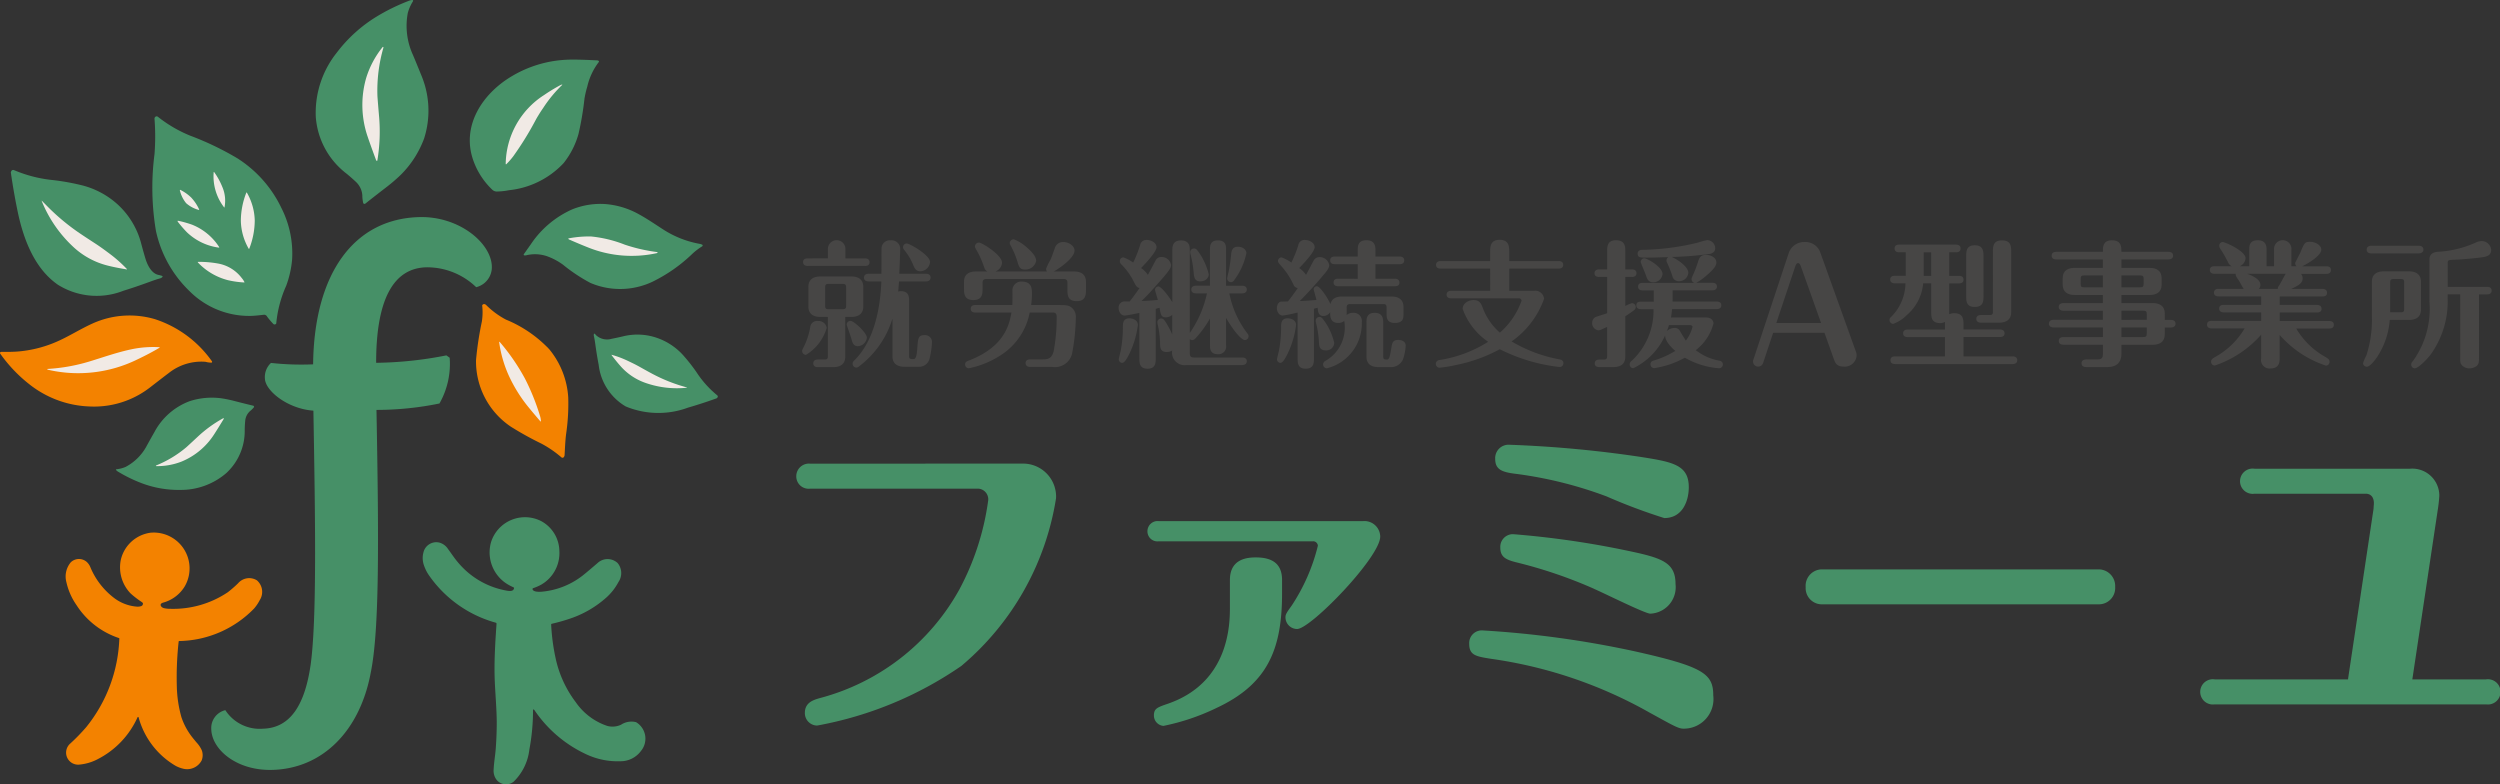 <svg xmlns="http://www.w3.org/2000/svg" xmlns:xlink="http://www.w3.org/1999/xlink" width="178" height="55.843" viewBox="0 0 178 55.843">
  <rect x="0" y="0" width="178" height="55.843" fill="#333333" stroke="none"/>
  <defs>
    <style>
      .cls-1 {
        fill: none;
      }

      .cls-2 {
        clip-path: url(#clip-path);
      }

      .cls-3 {
        fill: #469067;
      }

      .cls-4 {
        fill: #474645;
      }

      .cls-5 {
        fill: #f1eae5;
      }

      .cls-6 {
        fill: #f38200;
      }
    </style>
    <clipPath id="clip-path">
      <rect id="長方形_4459" data-name="長方形 4459" class="cls-1" width="178" height="55.843"/>
    </clipPath>
  </defs>
  <g id="グループ_5894" data-name="グループ 5894" transform="translate(0 0)">
    <g id="グループ_5892" data-name="グループ 5892" class="cls-2" transform="translate(0 0)">
      <path id="パス_19903" data-name="パス 19903" class="cls-3" d="M76.876,35.18a2.35,2.35,0,0,1,2.33,2.462A19.57,19.57,0,0,1,72.46,49.589a26.389,26.389,0,0,1-10.266,4.243.886.886,0,0,1-.873-.9c0-.755.631-.926,1.043-1.049a16.022,16.022,0,0,0,9.95-7.727,18.731,18.731,0,0,0,2.062-6.364.759.759,0,0,0-.727-.829H61.71a.878.878,0,0,1-1-.877.9.9,0,0,1,1-.9Z" transform="translate(-4.015 -2.172)"/>
      <path id="パス_19904" data-name="パス 19904" class="cls-3" d="M102.844,39.545a1.123,1.123,0,0,1,1.213,1.1c0,1.462-4.95,6.582-5.921,6.582a.836.836,0,0,1-.826-.829c0-.194.049-.292.437-.828A13.542,13.542,0,0,0,99.617,41.3a.334.334,0,0,0-.364-.317H88.283a.71.71,0,0,1-.8-.706.723.723,0,0,1,.8-.732Zm-5.776,5.144c0,4.047-1.067,6.485-4.683,8.167a15.825,15.825,0,0,1-3.762,1.269.74.74,0,0,1-.68-.733c0-.511.243-.585,1.02-.853,4.392-1.536,4.392-5.729,4.392-6.9v-1.9c0-1.487,1.19-1.609,1.845-1.609,1.359,0,1.868.61,1.868,1.609Z" transform="translate(-5.785 -2.442)"/>
      <path id="パス_19905" data-name="パス 19905" class="cls-3" d="M124.805,52.791a31.929,31.929,0,0,0-11.236-3.8c-1.067-.171-1.553-.244-1.553-1.073a.9.9,0,0,1,.923-.95,70.58,70.58,0,0,1,10.847,1.486c4.926,1.1,5.606,1.609,5.606,3.145a2.108,2.108,0,0,1-2.136,2.365c-.363,0-.8-.268-2.45-1.171m-3.058-15.383a28.946,28.946,0,0,0-6.382-1.585c-1.043-.122-1.5-.317-1.5-1.073a.955.955,0,0,1,1.044-1,82.547,82.547,0,0,1,9.245.854c2.33.365,3.495.56,3.495,2.169,0,.927-.413,2.195-1.747,2.195a41.186,41.186,0,0,1-4.15-1.56m-.825,6.607a33.053,33.053,0,0,0-5.485-1.877c-.825-.2-1.213-.39-1.213-1.073a.9.9,0,0,1,.9-.95,64.025,64.025,0,0,1,7.644,1.072c2.839.585,3.932.829,3.932,2.487a1.885,1.885,0,0,1-1.8,2.1c-.364,0-3.349-1.487-3.98-1.755" transform="translate(-7.408 -2.084)"/>
      <path id="パス_19906" data-name="パス 19906" class="cls-3" d="M158.587,43.209a1.179,1.179,0,0,1,1.116,1.243,1.161,1.161,0,0,1-1.116,1.243H138.761a1.153,1.153,0,0,1-1.093-1.218,1.17,1.17,0,0,1,1.116-1.269Z" transform="translate(-9.104 -2.668)"/>
      <path id="パス_19907" data-name="パス 19907" class="cls-3" d="M180.093,38.421c0-.073.024-.317.024-.389,0-.463-.243-.684-.583-.684h-7.911a.9.9,0,1,1,0-1.779h11.065a1.924,1.924,0,0,1,2.087,1.926,10.2,10.2,0,0,1-.121,1.072l-1.8,12H188.1a.9.9,0,1,1,0,1.78H168.785a.9.9,0,1,1,0-1.78h9.488Z" transform="translate(-11.096 -2.196)"/>
      <path id="パス_19908" data-name="パス 19908" class="cls-4" d="M61.427,26.391a.279.279,0,0,1-.272-.273c0-.068.02-.1.078-.215a5.1,5.1,0,0,0,.5-1.492.481.481,0,0,1,.553-.429.58.58,0,0,1,.621.488,3.352,3.352,0,0,1-1.476,1.921m1.562-6.874V18.8a.623.623,0,0,1,1.242,0v.722h1.388c.117,0,.331.029.331.273s-.2.264-.331.264H61.554c-.1,0-.331-.021-.331-.273s.233-.264.331-.264Zm1.233,4.172v2.837c0,.527-.36.741-.854.741H62.281c-.1,0-.33-.02-.33-.273s.233-.273.33-.273h.456c.214,0,.252-.058.252-.253V23.69h-.533c-.437,0-.854-.165-.854-.74v-1.4c0-.537.36-.741.854-.741h2.2c.436,0,.854.166.854.741v1.4c0,.525-.359.74-.854.74ZM64.29,21.6c0-.194-.049-.263-.262-.263h-.98c-.214,0-.252.068-.252.263v1.287c0,.2.038.254.252.254h.98c.214,0,.262-.059.262-.254Zm.834,4.174c-.33,0-.4-.283-.465-.538-.039-.156-.331-.965-.331-.994a.271.271,0,0,1,.272-.273c.233,0,1.165.848,1.165,1.2a.68.68,0,0,1-.642.605m.767-4.611c-.106,0-.33-.03-.33-.273s.233-.274.33-.274H66.8c.01-.282,0-1.541.01-1.823a.586.586,0,0,1,.65-.556.616.616,0,0,1,.679.663c0,.068-.049,1.414-.067,1.716h1.9c.117,0,.33.039.33.274s-.222.273-.33.273H68.055c-.01.116-.049.614-.059.721a.639.639,0,0,1,.185-.029c.592,0,.592.439.592.721V26.44c0,.224.029.253.319.253.2,0,.233-.4.262-.741.049-.751.068-.965.515-.965a.491.491,0,0,1,.533.467,5.817,5.817,0,0,1-.184,1.248.76.76,0,0,1-.767.537h-1.01c-.495,0-.854-.214-.854-.741V23.807A6.689,6.689,0,0,1,65.221,27.2a.335.335,0,0,1-.2.1.281.281,0,0,1-.272-.283.3.3,0,0,1,.117-.224c.427-.439,1.776-1.814,1.931-5.625Zm3.688-.722c-.32,0-.427-.234-.5-.418a4.06,4.06,0,0,0-.68-1.132.282.282,0,0,1-.058-.166.264.264,0,0,1,.272-.263c.2,0,1.65.828,1.65,1.316a.715.715,0,0,1-.68.662" transform="translate(-4.044 -1.125)"/>
      <path id="パス_19909" data-name="パス 19909" class="cls-4" d="M79.408,20.45a.311.311,0,0,1-.068-.186,3.9,3.9,0,0,1,.31-.634c.077-.165.185-.477.32-.858a.6.6,0,0,1,.592-.419c.417,0,.806.283.806.605,0,.546-1.136,1.306-1.476,1.492h1.436c.495,0,.854.2.854.74v.546c0,.331,0,.828-.65.828-.67,0-.67-.458-.67-.828v-.467c0-.176-.049-.283-.281-.283H75.1c-.223,0-.281.1-.281.283v.389c0,.36,0,.828-.651.828-.67,0-.67-.487-.67-.828V21.19c0-.585.417-.74.854-.74h.815c-.165-.1-.185-.147-.3-.488a6.451,6.451,0,0,0-.446-.975c-.135-.244-.145-.264-.145-.322a.287.287,0,0,1,.281-.273c.223,0,1.649.887,1.649,1.433a.719.719,0,0,1-.475.625Zm-5.1,2.925c-.117,0-.331-.03-.331-.273s.224-.264.331-.264h2.63c.02-.36.009-1.062.009-1.092a.623.623,0,0,1,.679-.575c.709,0,.709.536.709.868a5.125,5.125,0,0,1-.058.8h1.814c.679,0,.864,0,1.107.215a.832.832,0,0,1,.261.682,14.728,14.728,0,0,1-.272,2.593,1.259,1.259,0,0,1-1.417.917H78.214c-.106,0-.33-.03-.33-.273s.223-.264.33-.264H79c.427,0,.727,0,.883-.585a13.006,13.006,0,0,0,.213-2.476c0-.127-.049-.273-.233-.273H78.176a4.654,4.654,0,0,1-1.786,2.847,6.553,6.553,0,0,1-2.552,1.121.271.271,0,0,1-.262-.273c0-.175.136-.235.252-.273,2.455-.936,2.883-2.438,3.047-3.422Zm3.532-3.061c-.369,0-.436-.205-.553-.615a6.106,6.106,0,0,0-.369-.906c-.146-.283-.165-.312-.165-.371a.289.289,0,0,1,.291-.264,2.955,2.955,0,0,1,.932.585c.2.175.659.575.659.946a.771.771,0,0,1-.8.624" transform="translate(-4.861 -1.121)"/>
      <path id="パス_19910" data-name="パス 19910" class="cls-4" d="M87.929,26.586c0,.36,0,.79-.583.79s-.582-.419-.582-.771v-3.2c-.291.059-.9.186-1.058.186-.261,0-.417-.282-.417-.526a.432.432,0,0,1,.486-.479h.3c.281-.361.495-.653.7-.955-.2-.038-.272-.175-.417-.467a4.69,4.69,0,0,0-.786-1.122c-.164-.165-.2-.2-.2-.331a.258.258,0,0,1,.252-.263,2.914,2.914,0,0,1,.7.37,8.38,8.38,0,0,0,.495-1.257.45.45,0,0,1,.486-.352c.261,0,.679.176.679.517,0,.312-.709,1.083-1.1,1.482a1.76,1.76,0,0,1,.486.488c.088-.156.457-.858.534-1a.451.451,0,0,1,.436-.272.675.675,0,0,1,.679.566c0,.175-.067.341-.766,1.131s-.776.877-1.33,1.433c.185,0,.7-.029,1.155-.078-.03-.117-.2-.662-.2-.712a.247.247,0,0,1,.243-.244c.184,0,.689.624.99,1.122V18.942c0-.224,0-.7.612-.7.63,0,.63.468.63.7V24.83a7.793,7.793,0,0,0,1.222-2.818h-.785c-.107,0-.33-.029-.33-.273s.222-.273.33-.273h1V18.884c0-.224,0-.645.563-.645.582,0,.582.41.582.645v2.583h1.145c.117,0,.331.039.331.273s-.223.273-.331.273h-.912a6.85,6.85,0,0,0,1.3,2.867.255.255,0,0,1,.068.175.273.273,0,0,1-.262.283c-.2,0-.708-.5-1.339-1.58V25.7a.546.546,0,0,1-.572.644c-.572,0-.572-.409-.572-.644V23.8a7.43,7.43,0,0,1-1.067,1.452.288.288,0,0,1-.194.088.268.268,0,0,1-.175-.068v1.024c0,.175.059.282.282.282h3.444c.117,0,.331.029.331.264s-.223.273-.331.273H90.112a.892.892,0,0,1-1.01-1.043.676.676,0,0,1-.388.116c-.466,0-.466-.341-.476-.555a6.685,6.685,0,0,0-.164-1.384.791.791,0,0,1-.03-.185.27.27,0,0,1,.272-.264c.146,0,.214.1.291.215a5.69,5.69,0,0,1,.495.925V23.544a.719.719,0,0,1-.456.175c-.331,0-.36-.185-.446-.681-.049.009-.175.048-.272.078Zm-2.63.107c0-.049.116-.508.135-.595a8.932,8.932,0,0,0,.155-1.677c0-.282.01-.633.476-.633.106,0,.592.058.592.477a6.6,6.6,0,0,1-.631,2.1c-.106.2-.3.595-.485.595a.251.251,0,0,1-.243-.264M90.636,20.6a8.605,8.605,0,0,0-.223-1.355.722.722,0,0,1-.029-.166.269.269,0,0,1,.272-.263c.146,0,.2.087.3.214a4.691,4.691,0,0,1,.747,1.619c0,.234-.184.507-.621.507-.4,0-.427-.361-.446-.556m3.746-1.442a4.83,4.83,0,0,1-.854,1.892.282.282,0,0,1-.252.165.27.27,0,0,1-.261-.273,3.77,3.77,0,0,1,.106-.478A11.455,11.455,0,0,0,93.3,19.2c.029-.234.088-.507.485-.507s.6.253.6.468" transform="translate(-5.64 -1.124)"/>
      <path id="パス_19911" data-name="パス 19911" class="cls-4" d="M98.827,23.377a9.665,9.665,0,0,1-1.058.215c-.261,0-.417-.282-.417-.526s.136-.459.3-.468c.078,0,.427-.01.485-.01.291-.36.612-.819.7-.955a.376.376,0,0,1-.3-.234,5.247,5.247,0,0,0-.825-1.277c-.175-.2-.281-.311-.281-.41a.258.258,0,0,1,.252-.263,2.914,2.914,0,0,1,.7.37,8.483,8.483,0,0,0,.495-1.238.443.443,0,0,1,.475-.372c.291,0,.689.187.689.517,0,.312-.709,1.084-1.1,1.482a1.773,1.773,0,0,1,.486.488c.078-.137.437-.829.524-.985a.471.471,0,0,1,.446-.282.685.685,0,0,1,.68.566c0,.214-.155.409-.427.731-.059.068-.786.946-1.67,1.832.194,0,.738-.038,1.184-.078-.039-.2-.1-.38-.106-.418s-.088-.3-.088-.323a.228.228,0,0,1,.233-.234c.233,0,.844.956.961,1.277.088-.39.388-.546.835-.546h3.513c.436,0,.854.166.854.741v.508c0,.253,0,.633-.612.633-.591,0-.591-.4-.591-.633v-.448c0-.186-.039-.264-.253-.264h-2.329c-.213,0-.261.087-.261.264v.517a.675.675,0,0,1,.456-.157.579.579,0,0,1,.621.663,3.284,3.284,0,0,1-2.484,3.286.272.272,0,0,1-.272-.273.289.289,0,0,1,.165-.254,2.724,2.724,0,0,0,1.339-2.847.63.63,0,0,1-.417.146c-.583,0-.583-.468-.583-.77a.558.558,0,0,1-.485.273c-.349,0-.379-.292-.408-.585l-.261.068v3.481c0,.371,0,.79-.592.79-.572,0-.572-.43-.572-.77Zm-1.465,3.315c0-.048.117-.508.136-.594a9.018,9.018,0,0,0,.155-1.677c0-.283.009-.634.475-.634.106,0,.592.058.592.478a6.6,6.6,0,0,1-.631,2.1c-.106.2-.3.595-.485.595a.252.252,0,0,1-.243-.264m3.348-2.749a4.325,4.325,0,0,1,.727,1.589.565.565,0,0,1-.6.536c-.446,0-.475-.321-.486-.536a6.856,6.856,0,0,0-.213-1.434.435.435,0,0,1-.02-.137.264.264,0,0,1,.261-.273c.156,0,.224.109.331.254m2.4-2.973V19.935h-1.63c-.106,0-.331-.019-.331-.273s.224-.273.331-.273h1.63V18.95c0-.292,0-.721.631-.721s.63.5.63.721v.439h1.717c.107,0,.331.03.331.273s-.214.273-.331.273h-1.717v1.034h1.378c.106,0,.33.029.33.273s-.213.263-.33.263h-4.027c-.1,0-.331-.019-.331-.273s.233-.263.331-.263Zm1.476,6.288c-.495,0-.854-.2-.854-.741V24.079c0-.243,0-.682.592-.682s.6.479.6.682v2.378c0,.244.038.265.281.265.165,0,.214-.312.3-.839.058-.351.1-.556.495-.556.175,0,.524.059.524.42a3.57,3.57,0,0,1-.2.983.944.944,0,0,1-.98.527Z" transform="translate(-6.438 -1.124)"/>
      <path id="パス_19912" data-name="パス 19912" class="cls-4" d="M113.338,20.247h-3.523c-.106,0-.33-.02-.33-.263s.233-.273.33-.273h3.523v-.644c0-.351,0-.868.67-.868.689,0,.689.507.689.868v.644h3.512c.117,0,.331.029.331.273s-.223.263-.331.263H114.7v1.58h1.766a.628.628,0,0,1,.708.575,6.225,6.225,0,0,1-2.309,3.031,10.226,10.226,0,0,0,3.416,1.278c.078.019.272.048.272.282a.268.268,0,0,1-.262.264,12.574,12.574,0,0,1-4.269-1.268,11.033,11.033,0,0,1-3.155,1.131,8.541,8.541,0,0,1-1.125.185.271.271,0,0,1-.272-.273.28.28,0,0,1,.243-.273,9.009,9.009,0,0,0,3.483-1.3,4.774,4.774,0,0,1-1.815-2.341c0-.418.437-.632.786-.632.427,0,.544.273.669.624a4.409,4.409,0,0,0,1.194,1.7,5.423,5.423,0,0,0,1.543-2.271.179.179,0,0,0-.194-.175h-4.813c-.117,0-.33-.029-.33-.263s.223-.273.33-.273h2.775Z" transform="translate(-7.239 -1.124)"/>
      <path id="パス_19913" data-name="パス 19913" class="cls-4" d="M122.459,20.843h-.572c-.106,0-.33-.02-.33-.264s.233-.273.33-.273h.572V19c0-.311,0-.77.631-.77.659,0,.659.478.659.77v1.306h.466c.117,0,.33.03.33.264,0,.253-.223.273-.33.273h-.466V22.91a2.646,2.646,0,0,1,.475-.2.278.278,0,0,1,.272.273.3.3,0,0,1-.116.223c-.136.108-.408.294-.631.439v2.876c0,.585-.417.741-.854.741h-.99c-.106,0-.331-.019-.331-.263s.224-.273.331-.273h.3c.2,0,.252-.058.252-.253V24.4c-.427.2-.515.243-.621.243a.506.506,0,0,1-.446-.525.462.462,0,0,1,.223-.41c.126-.058.728-.235.844-.283Zm4.62,2.291c-.03.311-.049.419-.078.595h2.484c.388,0,.543.224.543.429a3.529,3.529,0,0,1-1.261,1.9,3.826,3.826,0,0,0,1.707.752.266.266,0,0,1,.223.263.273.273,0,0,1-.272.273,5.769,5.769,0,0,1-2.436-.752,6.452,6.452,0,0,1-2.174.741.266.266,0,0,1-.272-.273.254.254,0,0,1,.185-.252,6.6,6.6,0,0,0,1.582-.7c-.146-.127-.727-.633-.727-1.1a4.744,4.744,0,0,1-2.262,2.33.261.261,0,0,1-.261-.263.326.326,0,0,1,.146-.263,4.872,4.872,0,0,0,1.552-3.676h-.893c-.1,0-.33-.02-.33-.273s.223-.263.33-.263h.912v-.8h-.786c-.1,0-.33-.019-.33-.273s.233-.263.33-.263h3.688a.273.273,0,0,1-.214-.263.62.62,0,0,1,.059-.2,8.065,8.065,0,0,0,.4-1.024c.1-.323.194-.508.582-.508.253,0,.728.146.728.555,0,.312-.446.692-.708.917a3.657,3.657,0,0,1-.727.517h1.145c.106,0,.33.029.33.263s-.214.273-.33.273h-2.824v.556a2.408,2.408,0,0,1-.009.244h3.143c.107,0,.33.019.33.263s-.213.273-.33.273Zm-1.8-3.666c-.446,0-.65,0-.65-.273s.252-.282.369-.282a17.776,17.776,0,0,0,3.93-.517,4.7,4.7,0,0,1,.66-.175.581.581,0,0,1,.562.585c0,.234-.175.359-.4.4a23.516,23.516,0,0,1-2.689.215c.475.214,1.175.712,1.175,1.131a.655.655,0,0,1-.671.595.454.454,0,0,1-.465-.371,8.741,8.741,0,0,0-.379-.955.3.3,0,0,1-.038-.156.265.265,0,0,1,.135-.234c-.835.028-1.2.038-1.543.038m1.125,1.17a.654.654,0,0,1-.67.585c-.29,0-.417-.185-.494-.448-.049-.165-.388-.926-.388-1a.261.261,0,0,1,.261-.263c.165,0,1.291.594,1.291,1.131m.457,3.626a4.1,4.1,0,0,1-.146.429.77.77,0,0,1,.554-.223.4.4,0,0,1,.368.2c.078.145.36.6.428.7a2.774,2.774,0,0,0,.474-.975c0-.088-.1-.128-.184-.128Z" transform="translate(-8.028 -1.125)"/>
      <path id="パス_19914" data-name="パス 19914" class="cls-4" d="M134.372,26.978a.368.368,0,0,1-.353.258.361.361,0,0,1-.363-.366.232.232,0,0,1,.021-.118L136.2,19.14a1.156,1.156,0,0,1,1.133-.774,1.122,1.122,0,0,1,1.122.774l2.522,7.022a.73.73,0,0,1,.054.258.847.847,0,0,1-.93.816c-.513,0-.609-.3-.705-.57l-.653-1.836h-3.655Zm.94-2.846H138.5l-1.421-3.984c-.064-.182-.118-.279-.214-.279-.128,0-.171.139-.224.29Z" transform="translate(-8.839 -1.134)"/>
      <path id="パス_19915" data-name="パス 19915" class="cls-4" d="M148.008,26.5V25.125h-2.649c-.106,0-.33-.021-.33-.264s.214-.273.33-.273h2.649v-.545a.64.64,0,0,1-.349.086c-.63,0-.63-.448-.63-.809V21.3h-.572a3.341,3.341,0,0,1-1.145,2.241,2.666,2.666,0,0,1-.99.644.27.27,0,0,1-.262-.273c0-.116.039-.156.155-.263a3.443,3.443,0,0,0,.981-2.349h-.756c-.107,0-.331-.03-.331-.273s.214-.265.331-.265h.776V19.089h-.476c-.106,0-.319-.029-.319-.273s.2-.273.33-.273h4.037c.116,0,.33.029.33.273s-.2.273-.33.273h-.475v1.677H149c.107,0,.33.021.33.273,0,.235-.213.265-.33.265h-.688v2.2a.775.775,0,0,1,.359-.078c.659,0,.659.468.659.858v.3h2.591c.106,0,.33.029.33.273s-.213.264-.33.264h-2.591V26.5h3.495c.106,0,.33.029.33.273s-.214.273-.33.273h-8.366c-.116,0-.33-.03-.33-.273s.2-.273.33-.273Zm-.98-7.41h-.534v1.677h.534Zm3.726,3.081c0,.371,0,.81-.621.81s-.612-.429-.612-.81V19.4c0-.361,0-.81.6-.81.631,0,.631.439.631.81Zm.417,1.385c.214,0,.252-.058.252-.254V19.079c0-.38,0-.838.641-.838.66,0,.66.439.66.838V23.36c0,.575-.428.74-.854.74h-1.3c-.116,0-.33-.038-.33-.273s.223-.272.33-.272Z" transform="translate(-9.527 -1.126)"/>
      <path id="パス_19916" data-name="パス 19916" class="cls-4" d="M156.544,24.441c-.126,0-.33-.039-.33-.273s.213-.273.33-.273h3.512v-.644h-2.814c-.116,0-.33-.039-.33-.273s.223-.273.33-.273h2.814V22.13h-2.008c-.495,0-.854-.214-.854-.741v-.448c0-.585.417-.742.854-.742h2.008v-.6h-3.318c-.126,0-.33-.038-.33-.272s.213-.273.33-.273h3.318c0-.352,0-.819.651-.819.67,0,.67.478.67.819h3.348c.116,0,.33.038.33.273s-.223.272-.33.272h-3.348v.6h2.009c.495,0,.854.205.854.742v.448c0,.575-.417.741-.854.741h-2.009v.575h2.232c.495,0,.854.215.854.74V23.9h.437c.116,0,.33.039.33.273s-.223.273-.33.273h-.437v.488c0,.575-.427.741-.854.741h-2.232v.652c0,.517-.262.936-1.01.936h-1.5c-.127,0-.331-.039-.331-.273s.214-.273.331-.273h.815c.31,0,.377-.137.377-.38V25.67h-2.814c-.116,0-.33-.03-.33-.273s.223-.273.33-.273h2.814v-.683Zm3.512-2.857v-.848h-1.329c-.213,0-.252.068-.252.253v.342c0,.2.039.253.252.253Zm1.32-.848v.848h1.32c.214,0,.262-.058.262-.253v-.342c0-.2-.049-.253-.262-.253Zm1.805,3.159V23.5c0-.194-.049-.253-.262-.253h-1.543V23.9Zm-1.805.546v.683h1.543c.214,0,.262-.059.262-.254v-.429Z" transform="translate(-10.331 -1.126)"/>
      <path id="パス_19917" data-name="パス 19917" class="cls-4" d="M170.876,21.692c-.068-.088-.31-.566-.388-.662a1.06,1.06,0,0,1-.184-.332.191.191,0,0,1,.019-.078H168.8c-.106,0-.33-.029-.33-.273s.213-.264.33-.264h1.223a.577.577,0,0,1-.253-.272,8.192,8.192,0,0,0-.553-.965.41.41,0,0,1-.077-.215.261.261,0,0,1,.243-.273c.164,0,1.63.634,1.63,1.161a.686.686,0,0,1-.417.565h.68V18.914c0-.273,0-.682.612-.682s.621.477.621.682v1.169h.533V18.914a.62.62,0,1,1,1.233,0v1.169h.359a.313.313,0,0,1-.087-.2.231.231,0,0,1,.038-.126c.049-.1.291-.566.34-.674.261-.644.311-.74.679-.74.4,0,.8.252.8.555,0,.371-.709.867-1.359,1.189h1.727c.106,0,.32.021.32.264s-.2.273-.32.273h-1.815a.456.456,0,0,1,.117.322c0,.215-.078.429-.815.751h2.223c.116,0,.33.029.33.273s-.2.263-.33.263h-3.038v.605h2.649c.106,0,.33.029.33.273s-.213.263-.33.263h-2.649v.605h3.523c.106,0,.33.029.33.273s-.213.263-.33.263h-2.348a5.52,5.52,0,0,0,2.1,2.038c.155.1.272.166.272.331a.262.262,0,0,1-.261.273,7.476,7.476,0,0,1-3.29-2.184v1.668c0,.214,0,.721-.67.721a.607.607,0,0,1-.65-.711V24.958a7.633,7.633,0,0,1-3.3,2.194.262.262,0,0,1-.262-.273c0-.165.117-.234.281-.331a5.584,5.584,0,0,0,2.106-2.038H168.6c-.117,0-.33-.029-.33-.273s.2-.263.33-.263h3.523v-.605h-2.659c-.107,0-.331-.029-.331-.273s.214-.263.331-.263h2.659v-.605h-3.028c-.106,0-.331-.019-.331-.263s.214-.273.331-.273Zm2.436,0c-.009-.078,0-.127.088-.234.087-.128.4-.741.475-.839h-2.747c.34.127.941.381.941.79a.366.366,0,0,1-.117.282Z" transform="translate(-11.128 -1.126)"/>
      <path id="パス_19918" data-name="パス 19918" class="cls-4" d="M180.792,21.189c0-.575.417-.741.854-.741h1.786c.495,0,.854.214.854.741v1.979c0,.576-.417.741-.854.741h-1.369a5.539,5.539,0,0,1-.873,2.6c-.164.252-.533.731-.756.731a.269.269,0,0,1-.272-.253,3.682,3.682,0,0,1,.243-.566,8.2,8.2,0,0,0,.388-2.758Zm3.338-2.564c.106,0,.33.039.33.273s-.233.273-.33.273h-3.377c-.107,0-.33-.03-.33-.273s.233-.273.33-.273Zm-2.038,4.738h.747c.214,0,.252-.058.252-.253V21.248c0-.2-.038-.253-.252-.253h-.495c-.214,0-.252.068-.252.253Zm4.988-1.277h-.893v.273a6.484,6.484,0,0,1-1.2,4c-.29.38-.9.995-1.145.995a.266.266,0,0,1-.252-.264.346.346,0,0,1,.117-.244,6.358,6.358,0,0,0,1.183-4.24V19.609c0-.507.457-.546.641-.555a7.485,7.485,0,0,0,2.611-.634,1.137,1.137,0,0,1,.456-.127.684.684,0,0,1,.689.633c0,.419-.378.479-.621.517-.214.039-1.233.146-1.922.175-.5.02-.553.02-.553.234v1.7h2.8c.106,0,.33.019.33.273,0,.234-.213.263-.33.263h-.572V26.5c0,.39,0,.556-.185.7a.87.87,0,0,1-.494.156.717.717,0,0,1-.573-.263c-.087-.127-.087-.185-.087-.595Z" transform="translate(-11.914 -1.129)"/>
      <path id="パス_19919" data-name="パス 19919" class="cls-3" d="M27.87,30.2c.171,9.308.212,15.671-.405,18.694-.762,4.125-3.4,6.851-7.026,6.94-2.531.063-4.3-1.454-4.331-2.9a1.309,1.309,0,0,1,1-1.354,2.912,2.912,0,0,0,2.68,1.32c2.013-.049,3.007-1.808,3.4-4.594.439-3.25.325-10.247.191-18.051-1.845-.129-3.431-1.421-3.453-2.287a1.368,1.368,0,0,1,.433-1.11,19.781,19.781,0,0,0,3,.1c.072-6.48,2.913-10.369,7.573-10.484,2.819-.069,5.111,1.841,5.152,3.517a1.465,1.465,0,0,1-1.114,1.474,5.04,5.04,0,0,0-3.547-1.416c-2.187.053-3.579,2-3.576,6.8a27.163,27.163,0,0,0,5-.529l.235.167a5.717,5.717,0,0,1-.727,3.258,22.34,22.34,0,0,1-4.48.458" transform="translate(-1.065 -1.017)"/>
      <path id="パス_19920" data-name="パス 19920" class="cls-3" d="M30.949,0a.056.056,0,0,1,.058.054A.059.059,0,0,1,31,.083a3.123,3.123,0,0,0-.373.84,4.961,4.961,0,0,0,.358,2.969q.186.435.589,1.431a6.5,6.5,0,0,1,.218,4.528,7.118,7.118,0,0,1-1.676,2.608,12.256,12.256,0,0,1-1.1.935q-.762.587-1.409,1.1a.1.1,0,0,1-.144-.017l-.01-.015a2.714,2.714,0,0,1-.064-.568,1.448,1.448,0,0,0-.449-.938q-.319-.3-.663-.584a5.587,5.587,0,0,1-2.2-4.036,6.864,6.864,0,0,1,1.5-4.595,10.232,10.232,0,0,1,2.832-2.56A14,14,0,0,1,30.718.053.753.753,0,0,1,30.949,0" transform="translate(-1.592 0)"/>
      <path id="パス_19921" data-name="パス 19921" class="cls-3" d="M44.985,4.606a.061.061,0,0,1,.021.084L45,4.7a4.544,4.544,0,0,0-.814,1.735,7.205,7.205,0,0,0-.2.85,21.642,21.642,0,0,1-.428,2.533A5.865,5.865,0,0,1,42.492,11.9a6.2,6.2,0,0,1-3.883,1.922,4.8,4.8,0,0,1-.9.094.484.484,0,0,1-.308-.148,5.284,5.284,0,0,1-1.292-1.955C35.149,9.3,36.7,6.945,38.83,5.694a8.359,8.359,0,0,1,4.145-1.17q.643-.011,1.892.053a.247.247,0,0,1,.118.03" transform="translate(-2.369 -0.279)"/>
      <path id="パス_19922" data-name="パス 19922" class="cls-5" d="M42.56,6.418a.014.014,0,0,1,.018.008.015.015,0,0,1,0,.016,9.213,9.213,0,0,0-1.351,1.637q-.256.367-.505.8a22.421,22.421,0,0,1-1.628,2.644,5.253,5.253,0,0,1-.495.564.026.026,0,0,1-.037,0,.03.03,0,0,1-.007-.019,5.913,5.913,0,0,1,2.74-4.909,12.224,12.224,0,0,1,1.052-.647,1.124,1.124,0,0,1,.219-.1" transform="translate(-2.549 -0.396)"/>
      <path id="パス_19923" data-name="パス 19923" class="cls-5" d="M29.122,3.577l.008.015V3.6A11.043,11.043,0,0,0,28.7,7.052q.021.341.12,1.491a12.438,12.438,0,0,1-.125,3.1.037.037,0,0,1-.043.03l-.014-.006a.217.217,0,0,1-.051-.092q-.384-1.032-.58-1.616a6.956,6.956,0,0,1-.114-4.168,6.569,6.569,0,0,1,1.181-2.225.027.027,0,0,1,.039,0,.029.029,0,0,1,.009.014" transform="translate(-1.827 -0.219)"/>
      <path id="パス_19924" data-name="パス 19924" class="cls-3" d="M20.425,23.594a.131.131,0,0,1-.184.026.049.049,0,0,1-.013-.011,4.9,4.9,0,0,1-.444-.525.24.24,0,0,0-.257-.125c-.332.037-.633.073-.939.079a6,6,0,0,1-4.328-1.766,8.415,8.415,0,0,1-2.39-4.292,18.561,18.561,0,0,1-.1-5.469,16.513,16.513,0,0,0,0-2.5.169.169,0,0,1,.052-.144.144.144,0,0,1,.186-.008,9.442,9.442,0,0,0,2.3,1.345,20.815,20.815,0,0,1,3.373,1.62A8.54,8.54,0,0,1,20.8,15.346a7.159,7.159,0,0,1,.766,3.686,7.2,7.2,0,0,1-.421,1.861,8.417,8.417,0,0,0-.705,2.651.105.105,0,0,1-.012.051" transform="translate(-0.768 -0.545)"/>
      <path id="パス_19925" data-name="パス 19925" class="cls-3" d="M11.6,20.444a.046.046,0,0,1,.027.06.032.032,0,0,1-.009.015.326.326,0,0,1-.158.095q-.3.083-.723.239-.964.356-1.908.649a5.193,5.193,0,0,1-4.646-.429c-1.662-1.145-2.45-3.228-2.859-5.163q-.27-1.282-.493-2.8a.123.123,0,0,1,0-.055q.063-.222.256-.132a9.448,9.448,0,0,0,2.788.7,16.729,16.729,0,0,1,2.083.384,5.957,5.957,0,0,1,2.425,1.3,5.726,5.726,0,0,1,1.74,2.888q.179.664.3,1.054c.134.433.431,1.026.918,1.122a1.767,1.767,0,0,1,.254.069" transform="translate(-0.055 -0.796)"/>
      <path id="パス_19926" data-name="パス 19926" class="cls-5" d="M17.034,15.57a3.615,3.615,0,0,1-.743-2.506.018.018,0,0,1,.019-.017.016.016,0,0,1,.013.008A4.986,4.986,0,0,1,16.9,14.1a2.465,2.465,0,0,1,.162,1.466.015.015,0,0,1-.017.013.015.015,0,0,1-.01-.007" transform="translate(-1.077 -0.805)"/>
      <path id="パス_19927" data-name="パス 19927" class="cls-5" d="M14.546,14.982a3.156,3.156,0,0,1,.541.821.025.025,0,0,1-.011.033.026.026,0,0,1-.017,0,2.231,2.231,0,0,1-.9-.482,2.253,2.253,0,0,1-.447-.917.024.024,0,0,1,.017-.029.026.026,0,0,1,.017,0,3.084,3.084,0,0,1,.8.571" transform="translate(-0.907 -0.889)"/>
      <path id="パス_19928" data-name="パス 19928" class="cls-5" d="M19.352,16.6a5.561,5.561,0,0,1-.39,2.006.022.022,0,0,1-.029.012.021.021,0,0,1-.012-.009,4.161,4.161,0,0,1-.559-1.984,5.557,5.557,0,0,1,.39-2.006.023.023,0,0,1,.041,0,4.155,4.155,0,0,1,.559,1.984" transform="translate(-1.214 -0.901)"/>
      <path id="パス_19929" data-name="パス 19929" class="cls-5" d="M3.174,15.253a.011.011,0,0,1,.006-.015.012.012,0,0,1,.013,0c.312.317.488.494.527.533a15.446,15.446,0,0,0,2.03,1.685q.4.276,1.246.825c.36.233.712.494,1.053.75a9.493,9.493,0,0,1,1.2,1.07.016.016,0,0,1,0,.023.014.014,0,0,1-.013,0c-.4-.066-.874-.153-1.267-.251a5.576,5.576,0,0,1-2.5-1.315,9.1,9.1,0,0,1-2.291-3.31" transform="translate(-0.21 -0.941)"/>
      <path id="パス_19930" data-name="パス 19930" class="cls-3" d="M45.478,25.467a1.148,1.148,0,0,0,1.067.218q.3-.056.8-.172a4.262,4.262,0,0,1,2.526.143A4.487,4.487,0,0,1,51.6,26.816a12.689,12.689,0,0,1,.991,1.256,7.129,7.129,0,0,0,1.447,1.618c.085.065.086.138,0,.218A.1.1,0,0,1,54,29.93q-1.08.386-2.026.658a6.059,6.059,0,0,1-4.428-.086,3.945,3.945,0,0,1-1.925-2.955q-.14-.733-.245-1.5-.045-.336-.1-.568a.249.249,0,0,1,.007-.139.033.033,0,0,1,.007-.012.035.035,0,0,1,.049,0,1.291,1.291,0,0,1,.135.145" transform="translate(-2.994 -1.563)"/>
      <path id="パス_19931" data-name="パス 19931" class="cls-5" d="M48.994,28.907A4.2,4.2,0,0,1,47.238,27.7c-.2-.228-.428-.511-.614-.758a.011.011,0,0,1,0-.01.013.013,0,0,1,.015-.008,7.127,7.127,0,0,1,1.133.425c.29.138.587.281.868.439q.664.374.987.541a11.547,11.547,0,0,0,1.832.762l.539.163A.012.012,0,0,1,52,29.26a.008.008,0,0,1-.007.008,6.788,6.788,0,0,1-3-.361" transform="translate(-3.083 -1.662)"/>
      <path id="パス_19932" data-name="パス 19932" class="cls-3" d="M39.963,19.136a.052.052,0,0,1-.035-.066l.007-.014q.02-.03.49-.694a6.95,6.95,0,0,1,2.957-2.5,5.362,5.362,0,0,1,2.354-.378,5.841,5.841,0,0,1,2.165.605c.688.355,1.271.76,2,1.231a7.125,7.125,0,0,0,2.567,1,.629.629,0,0,1,.164.055.066.066,0,0,1,.03.089.071.071,0,0,1-.024.028,4.4,4.4,0,0,0-.692.524,11.1,11.1,0,0,1-2.878,2.012,5.391,5.391,0,0,1-4.39.071,11.836,11.836,0,0,1-1.947-1.293,4.472,4.472,0,0,0-1.183-.621,2.647,2.647,0,0,0-1.451-.051.327.327,0,0,1-.138,0" transform="translate(-2.64 -0.955)"/>
      <path id="パス_19933" data-name="パス 19933" class="cls-5" d="M16.507,18.654c-.007.01-.028.012-.064.006a4.078,4.078,0,0,1-2.234-1.082,8.108,8.108,0,0,1-.6-.686c-.057-.073-.082-.116-.074-.129s.057-.008.148.012a8.149,8.149,0,0,1,.871.25,4.093,4.093,0,0,1,1.926,1.569c.021.03.029.05.022.06" transform="translate(-0.895 -1.034)"/>
      <path id="パス_19934" data-name="パス 19934" class="cls-5" d="M49.685,19.081a.092.092,0,0,1-.077.054,8.34,8.34,0,0,1-4.91-.425q-.6-.238-1.3-.545a.186.186,0,0,1-.061-.04.028.028,0,0,1,0-.038.034.034,0,0,1,.013-.007,7.636,7.636,0,0,1,1.6-.136,8.911,8.911,0,0,1,2.4.583,11.836,11.836,0,0,0,2.319.529.021.021,0,0,1,.017.023v0" transform="translate(-2.865 -1.107)"/>
      <path id="パス_19935" data-name="パス 19935" class="cls-5" d="M18.4,21.315a.019.019,0,0,1-.008.024.015.015,0,0,1-.009,0,6.728,6.728,0,0,1-1.152-.162,4.471,4.471,0,0,1-2.146-1.265.024.024,0,0,1,0-.034.022.022,0,0,1,.016-.007,7.6,7.6,0,0,1,1.435.122,2.714,2.714,0,0,1,1.683,1.042,1.27,1.27,0,0,1,.182.278" transform="translate(-0.997 -1.227)"/>
      <path id="パス_19936" data-name="パス 19936" class="cls-6" d="M42.529,33.988a.117.117,0,0,1-.157,0,7.627,7.627,0,0,0-1.417-.974,23.047,23.047,0,0,1-2.168-1.2,5.6,5.6,0,0,1-2.494-4.745,23.2,23.2,0,0,1,.414-2.743,4.23,4.23,0,0,0,.026-1.142.067.067,0,0,1,.019-.053c.08-.08.17-.074.269.018a5.883,5.883,0,0,0,1.4,1.031,8.9,8.9,0,0,1,3.085,2.11,5.974,5.974,0,0,1,1.352,3.419,14.764,14.764,0,0,1-.153,2.634c-.062.508-.078,1-.106,1.473a.237.237,0,0,1-.071.168" transform="translate(-2.4 -1.425)"/>
      <path id="パス_19937" data-name="パス 19937" class="cls-6" d="M15.044,27.3a1.687,1.687,0,0,1-.412-.061,3.732,3.732,0,0,0-2.616.8q-.139.1-1.277.98a6.5,6.5,0,0,1-4.378,1.4,7.306,7.306,0,0,1-4.053-1.413,10.448,10.448,0,0,1-2.3-2.356.064.064,0,0,1,.013-.089l0,0a.179.179,0,0,1,.106-.029q.664.011,1.148-.026a8.658,8.658,0,0,0,2.988-.8c.763-.354,1.532-.837,2.339-1.2a6.387,6.387,0,0,1,4.438-.3A7.992,7.992,0,0,1,15.088,27.2a.066.066,0,0,1-.014.093.065.065,0,0,1-.03.012" transform="translate(0 -1.479)"/>
      <path id="パス_19938" data-name="パス 19938" class="cls-5" d="M41.029,31.59a.022.022,0,0,1-.021.022.02.02,0,0,1-.016-.008q-.48-.562-.856-1.021a10.443,10.443,0,0,1-1.421-2.3,8.693,8.693,0,0,1-.658-2.321.021.021,0,0,1,.037-.017A14.726,14.726,0,0,1,39.9,28.57a16.035,16.035,0,0,1,1.074,2.677,1.2,1.2,0,0,1,.056.343" transform="translate(-2.517 -1.602)"/>
      <path id="パス_19939" data-name="パス 19939" class="cls-5" d="M11.606,26.378q-.685.411-1.6.846a9.541,9.541,0,0,1-6.351.727.063.063,0,0,1-.046-.028.02.02,0,0,1,.007-.029l.009,0a12.739,12.739,0,0,0,2.951-.522c.971-.293,1.962-.653,3.042-.881a7.543,7.543,0,0,1,1.973-.144.018.018,0,0,1,.018.019.03.03,0,0,1-.008.014" transform="translate(-0.239 -1.626)"/>
      <path id="パス_19940" data-name="パス 19940" class="cls-3" d="M40.132,52.947a.032.032,0,0,0-.043,0,.035.035,0,0,0-.007.02,15.1,15.1,0,0,1-.26,2.823A3.794,3.794,0,0,1,38.7,58.083a.867.867,0,0,1-1.214-.139,1.05,1.05,0,0,1-.209-.711c.02-.486.114-1.031.148-1.465q.074-.965.074-1.881c0-.99-.121-2.256-.149-3.214-.035-1.217.038-2.455.134-3.832a.08.08,0,0,0-.056-.082,8.553,8.553,0,0,1-4.819-3.468,2.965,2.965,0,0,1-.291-.612,1.533,1.533,0,0,1-.038-.921.941.941,0,0,1,1.119-.706,1.072,1.072,0,0,1,.628.456c.327.444.466.677.771,1.026a5.8,5.8,0,0,0,3.48,1.955c.191.026.412.032.451-.181a.058.058,0,0,0-.033-.065,3.65,3.65,0,0,1-.554-.3,2.655,2.655,0,0,1-1.05-2.914,2.534,2.534,0,0,1,3.587-1.494,2.462,2.462,0,0,1,1.279,2.123,2.591,2.591,0,0,1-1.278,2.385,3.446,3.446,0,0,1-.59.259.069.069,0,0,0-.04.087c.068.187.448.176.621.167a5.54,5.54,0,0,0,3.1-1.277q.2-.16.9-.761a1.046,1.046,0,0,1,1.44,0,1.124,1.124,0,0,1,.056,1.343,3.966,3.966,0,0,1-.93,1.165,7.411,7.411,0,0,1-2.55,1.454,13.18,13.18,0,0,1-1.277.359.049.049,0,0,0-.036.05,14.566,14.566,0,0,0,.309,2.365,7.933,7.933,0,0,0,1.445,3.17,4.436,4.436,0,0,0,2.249,1.688,1.435,1.435,0,0,0,.975-.089,1.342,1.342,0,0,1,1.068-.18,1.37,1.37,0,0,1,.348,2.05,1.8,1.8,0,0,1-1.483.731,5.226,5.226,0,0,1-2.387-.483,9.026,9.026,0,0,1-3.7-3.134.356.356,0,0,0-.063-.07" transform="translate(-2.131 -2.424)"/>
      <path id="パス_19941" data-name="パス 19941" class="cls-6" d="M10.126,53.563a6.184,6.184,0,0,1-2.81,2.97,3.487,3.487,0,0,1-1.318.4.856.856,0,0,1-.653-1.506A13.721,13.721,0,0,0,6.47,54.268a10.62,10.62,0,0,0,2.359-6.313.027.027,0,0,0-.018-.027,5.74,5.74,0,0,1-3.036-2.356,4.581,4.581,0,0,1-.713-1.615,1.567,1.567,0,0,1,.311-1.427.839.839,0,0,1,1.138-.023,1.019,1.019,0,0,1,.255.372,5.3,5.3,0,0,0,1.617,2.135,3.079,3.079,0,0,0,1.729.676.822.822,0,0,0,.277-.04.191.191,0,0,0,.122-.182c0-.028-.023-.06-.071-.1a6.536,6.536,0,0,1-.809-.619,2.671,2.671,0,0,1-.7-2.378,2.514,2.514,0,0,1,2.137-1.949,2.552,2.552,0,0,1,2.414,3.829A2.593,2.593,0,0,1,11.952,45.4c-.336.095-.148.357.072.4a2.087,2.087,0,0,0,.444.043,6.975,6.975,0,0,0,4.078-1.177,8.122,8.122,0,0,0,.736-.64,1.041,1.041,0,0,1,1.342-.211,1.085,1.085,0,0,1,.2,1.411,2.975,2.975,0,0,1-.4.595,7.612,7.612,0,0,1-5.336,2.316.039.039,0,0,0-.035.035,23.177,23.177,0,0,0-.132,3.18,8.787,8.787,0,0,0,.326,2.2,4.69,4.69,0,0,0,.652,1.272q.094.139.431.54a1.983,1.983,0,0,1,.375.567,1.015,1.015,0,0,1-.012.7,1.168,1.168,0,0,1-1.3.6,2.3,2.3,0,0,1-.542-.2A5.731,5.731,0,0,1,10.2,53.568a.037.037,0,0,0-.047-.024.036.036,0,0,0-.022.02" transform="translate(-0.332 -2.495)"/>
      <path id="パス_19942" data-name="パス 19942" class="cls-3" d="M8.854,35.34a.041.041,0,0,1,0-.057.038.038,0,0,1,.02-.009,2.262,2.262,0,0,0,.646-.163,3.6,3.6,0,0,0,1.531-1.54q.164-.3.55-.983a4.7,4.7,0,0,1,2.483-2.16,5.121,5.121,0,0,1,2.239-.209,9.064,9.064,0,0,1,1.03.215c.45.116.871.221,1.261.314a.076.076,0,0,1,.056.091l0,.013a2.048,2.048,0,0,1-.294.292,1.048,1.048,0,0,0-.332.68c-.02.213-.032.428-.035.644A4.075,4.075,0,0,1,16.7,35.545a4.947,4.947,0,0,1-3.295,1.2,7.426,7.426,0,0,1-2.732-.479,10.282,10.282,0,0,1-1.68-.819.535.535,0,0,1-.134-.109" transform="translate(-0.585 -1.863)"/>
      <path id="パス_19943" data-name="パス 19943" class="cls-5" d="M11.9,35.112l0-.011,0,0a7.941,7.941,0,0,0,2.162-1.305q.185-.165.8-.739a8.972,8.972,0,0,1,1.822-1.321.028.028,0,0,1,.037.011l0,.01a.163.163,0,0,1-.029.07q-.416.685-.66,1.06a5.025,5.025,0,0,1-2.324,1.939,4.742,4.742,0,0,1-1.8.321.02.02,0,0,1-.02-.021.019.019,0,0,1,0-.012" transform="translate(-0.787 -1.959)"/>
    </g>
  </g>
</svg>
